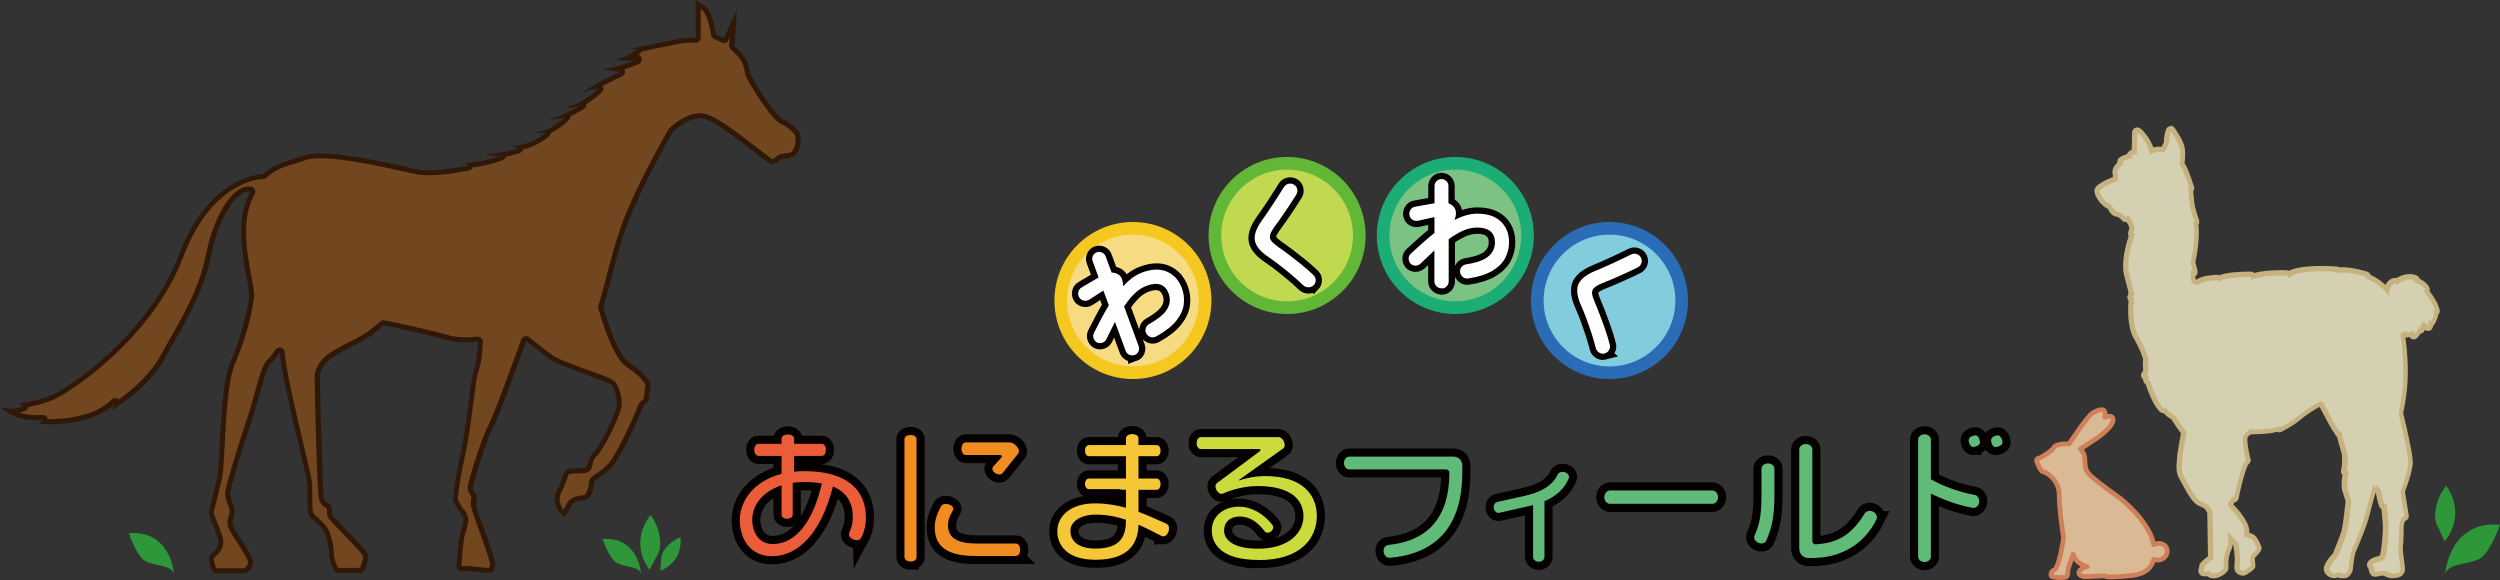 <?xml version="1.0" encoding="UTF-8"?> <svg xmlns="http://www.w3.org/2000/svg" id="_レイヤー_2" data-name="レイヤー 2" viewBox="0 0 395.48 91.75"><rect x="0" y="0" width="395.48" height="91.75" fill="#333333" stroke="none"/><defs><style> .cls-1 { fill: #f5c636; } .cls-2 { fill: #1bad75; } .cls-3 { fill: #f18d20; } .cls-4 { fill: #eb5c39; } .cls-5 { fill: #63b737; } .cls-6 { stroke-miterlimit: 10; stroke-width: 2.57px; } .cls-6, .cls-7, .cls-8 { fill: none; } .cls-6, .cls-8 { stroke: #040000; } .cls-9 { fill: #82cddd; } .cls-10 { fill: #c1d851; } .cls-11 { fill: #fff; } .cls-12 { fill: #724720; } .cls-13 { fill: #f5c820; } .cls-14 { fill: #2f1808; } .cls-7 { stroke: #cf8059; stroke-linecap: round; stroke-linejoin: round; stroke-width: .75px; } .cls-15 { fill: #d6d0b2; } .cls-16 { fill: #60ba78; } .cls-17 { fill: #2d9739; } .cls-18 { fill: #f7db83; } .cls-19 { fill: #cadb3b; } .cls-20 { fill: #d9ba95; } .cls-21 { fill: #c5b27f; } .cls-22 { fill: #7bc283; } .cls-8 { stroke-width: 1.98px; } .cls-23 { fill: #2a6db6; } </style></defs><g id="_レイヤー_1-2" data-name="レイヤー 1"><g><path class="cls-18" d="M179.22,58.96c-6.3,0-11.42-5.12-11.42-11.42s5.12-11.42,11.42-11.42,11.42,5.12,11.42,11.42-5.12,11.42-11.42,11.42"></path><path class="cls-13" d="M179.22,37.12c5.74,0,10.42,4.67,10.42,10.42s-4.67,10.42-10.42,10.42-10.42-4.67-10.42-10.42,4.67-10.42,10.42-10.42M179.22,35.12c-6.86,0-12.42,5.56-12.42,12.42s5.56,12.42,12.42,12.42,12.42-5.56,12.42-12.42-5.56-12.42-12.42-12.42"></path><path class="cls-9" d="M254.61,58.96c-6.3,0-11.42-5.12-11.42-11.42s5.12-11.42,11.42-11.42,11.42,5.12,11.42,11.42-5.12,11.42-11.42,11.42"></path><path class="cls-23" d="M254.61,37.12c5.74,0,10.42,4.67,10.42,10.42s-4.67,10.42-10.42,10.42-10.42-4.67-10.42-10.42,4.67-10.42,10.42-10.42M254.61,35.12c-6.86,0-12.42,5.56-12.42,12.42s5.56,12.42,12.42,12.42,12.42-5.56,12.42-12.42-5.56-12.42-12.42-12.42"></path><path class="cls-10" d="M203.61,48.67c-6.3,0-11.42-5.12-11.42-11.42s5.12-11.42,11.42-11.42,11.42,5.12,11.42,11.42-5.12,11.42-11.42,11.42"></path><path class="cls-5" d="M203.61,26.83c5.74,0,10.42,4.67,10.42,10.42s-4.67,10.42-10.42,10.42-10.42-4.67-10.42-10.42,4.67-10.42,10.42-10.42M203.61,24.83c-6.86,0-12.42,5.56-12.42,12.42s5.56,12.42,12.42,12.42,12.42-5.56,12.42-12.42-5.56-12.42-12.42-12.42"></path><path class="cls-22" d="M230.22,48.67c-6.3,0-11.42-5.12-11.42-11.42s5.12-11.42,11.42-11.42,11.42,5.12,11.42,11.42-5.12,11.42-11.42,11.42"></path><path class="cls-2" d="M230.22,26.83c5.74,0,10.42,4.67,10.42,10.42s-4.67,10.42-10.42,10.42-10.42-4.67-10.42-10.42,4.67-10.42,10.42-10.42M230.22,24.83c-6.86,0-12.42,5.56-12.42,12.42s5.56,12.42,12.42,12.42,12.42-5.56,12.42-12.42-5.56-12.42-12.42-12.42"></path><path class="cls-8" d="M179.48,56.15c-.28.1-.56.09-.84-.03-.27-.13-.46-.33-.57-.62l-1.69-4.58c-.22.43-.44.88-.67,1.33-.23.46-.45.92-.67,1.38-.14.28-.35.47-.64.58-.29.11-.57.1-.85-.03-.27-.14-.45-.36-.56-.66-.1-.3-.08-.58.06-.85.36-.73.74-1.46,1.13-2.2.39-.74.8-1.46,1.23-2.16l-.86-2.34c-.19.11-.43.26-.72.45-.29.19-.58.38-.86.56-.28.18-.5.33-.67.43-.26.16-.55.22-.85.15-.31-.06-.54-.23-.71-.49-.17-.27-.22-.57-.16-.87.06-.31.22-.54.49-.7.08-.06.24-.15.48-.29.23-.13.49-.29.78-.46.29-.17.56-.34.83-.49.27-.15.48-.28.63-.37l-.94-2.56c-.1-.28-.09-.56.03-.84.13-.28.33-.47.62-.57.28-.11.56-.09.84.03.27.13.46.33.57.62l.94,2.55c.4-.01.78.1,1.14.35.24.17.41.41.51.72.11.31.16.67.17,1.09.46-.5.94-.94,1.45-1.32.51-.38,1.03-.66,1.58-.86,1.52-.56,2.82-.6,3.92-.12,1.1.48,1.88,1.36,2.36,2.65.3.82.39,1.66.28,2.54-.11.88-.52,1.74-1.21,2.6-.69.86-1.74,1.68-3.15,2.45-.28.16-.57.19-.86.11-.29-.09-.52-.27-.69-.54-.16-.28-.19-.57-.1-.86.09-.3.27-.52.54-.67,1.48-.83,2.44-1.64,2.88-2.42.44-.79.5-1.59.2-2.42-.26-.7-.68-1.16-1.26-1.38-.58-.22-1.31-.17-2.18.15-.72.27-1.38.68-1.96,1.26-.58.57-1.13,1.25-1.65,2.03l2.31,6.28c.1.28.09.56-.03.84-.13.28-.33.47-.62.57Z"></path><path class="cls-11" d="M179.48,56.15c-.28.1-.56.09-.84-.03-.27-.13-.46-.33-.57-.62l-1.69-4.58c-.22.43-.44.88-.67,1.33-.23.46-.45.92-.67,1.38-.14.28-.35.47-.64.58-.29.11-.57.1-.85-.03-.27-.14-.45-.36-.56-.66-.1-.3-.08-.58.06-.85.36-.73.74-1.46,1.13-2.2.39-.74.8-1.46,1.23-2.16l-.86-2.34c-.19.11-.43.26-.72.45-.29.19-.58.38-.86.56-.28.18-.5.33-.67.43-.26.16-.55.22-.85.15-.31-.06-.54-.23-.71-.49-.17-.27-.22-.57-.16-.87.06-.31.22-.54.49-.7.08-.06.24-.15.48-.29.23-.13.49-.29.78-.46.29-.17.56-.34.83-.49.27-.15.48-.28.63-.37l-.94-2.56c-.1-.28-.09-.56.03-.84.13-.28.33-.47.62-.57.28-.11.56-.09.84.03.27.13.46.33.57.62l.94,2.55c.4-.01.78.1,1.14.35.24.17.41.41.51.72.11.31.16.67.17,1.09.46-.5.94-.94,1.45-1.32.51-.38,1.03-.66,1.58-.86,1.52-.56,2.82-.6,3.92-.12,1.1.48,1.88,1.36,2.36,2.65.3.82.39,1.66.28,2.54-.11.88-.52,1.74-1.21,2.6-.69.86-1.74,1.68-3.15,2.45-.28.16-.57.19-.86.11-.29-.09-.52-.27-.69-.54-.16-.28-.19-.57-.1-.86.09-.3.27-.52.54-.67,1.48-.83,2.44-1.64,2.88-2.42.44-.79.5-1.59.2-2.42-.26-.7-.68-1.16-1.26-1.38-.58-.22-1.31-.17-2.18.15-.72.27-1.38.68-1.96,1.26-.58.57-1.13,1.25-1.65,2.03l2.31,6.28c.1.28.09.56-.03.84-.13.28-.33.47-.62.57"></path><path class="cls-8" d="M207.81,45.11c-.21.22-.48.34-.8.34-.32,0-.59-.09-.81-.29-.54-.52-1.14-1.06-1.79-1.61-.66-.55-1.3-1.08-1.94-1.57-.64-.5-1.21-.91-1.71-1.25-.87-.57-1.49-1.15-1.87-1.73-.37-.58-.49-1.21-.36-1.89.14-.68.52-1.45,1.14-2.32.21-.29.47-.64.76-1.08.29-.43.6-.89.93-1.38.33-.49.64-.98.94-1.46.3-.48.58-.92.82-1.3.17-.26.41-.43.72-.5.32-.07.6-.02.87.15.26.15.43.39.5.7.07.31.02.6-.15.87-.34.56-.72,1.15-1.14,1.78-.42.63-.83,1.23-1.23,1.81-.4.57-.75,1.06-1.04,1.45-.39.54-.64.99-.73,1.33-.09.35-.03.66.19.94s.58.6,1.11.98c.51.35,1.09.77,1.75,1.27.66.5,1.32,1.02,2,1.57.67.55,1.27,1.08,1.8,1.59.23.2.35.46.36.79,0,.33-.1.6-.31.82Z"></path><path class="cls-11" d="M207.81,45.11c-.21.22-.48.34-.8.34-.32,0-.59-.09-.81-.29-.54-.52-1.14-1.06-1.79-1.61-.66-.55-1.3-1.08-1.94-1.57-.64-.5-1.21-.91-1.71-1.25-.87-.57-1.49-1.15-1.87-1.73-.37-.58-.49-1.21-.36-1.89.14-.68.52-1.45,1.14-2.32.21-.29.47-.64.76-1.08.29-.43.6-.89.93-1.38.33-.49.64-.98.94-1.46.3-.48.58-.92.82-1.3.17-.26.41-.43.72-.5.32-.07.6-.02.87.15.26.15.43.39.5.7.07.31.02.6-.15.87-.34.56-.72,1.15-1.14,1.78-.42.63-.83,1.23-1.23,1.81-.4.57-.75,1.06-1.04,1.45-.39.54-.64.99-.73,1.33-.09.35-.03.66.19.94s.58.6,1.11.98c.51.35,1.09.77,1.75,1.27.66.5,1.32,1.02,2,1.57.67.55,1.27,1.08,1.8,1.59.23.2.35.46.36.79,0,.33-.1.6-.31.82"></path><path class="cls-8" d="M228.01,45.6c-.3,0-.56-.11-.78-.32-.21-.21-.32-.47-.32-.78v-4.88c-.35.33-.71.67-1.09,1.02-.37.35-.74.71-1.1,1.06-.23.21-.49.32-.8.32s-.57-.11-.79-.32c-.2-.23-.3-.5-.29-.81,0-.32.12-.57.35-.77.59-.55,1.2-1.11,1.83-1.67.62-.56,1.26-1.09,1.9-1.6v-2.5c-.21.04-.49.09-.83.17-.34.07-.67.15-1,.23-.33.08-.59.13-.78.17-.3.06-.59.01-.85-.15-.27-.16-.43-.4-.49-.7-.06-.32-.01-.61.15-.87.16-.27.4-.43.7-.49.1-.02.28-.06.55-.1.27-.04.56-.1.89-.16.33-.06.64-.12.95-.17.3-.05.54-.1.72-.13v-2.72c0-.3.11-.56.32-.78.22-.21.47-.32.78-.32s.56.11.78.32c.21.21.32.47.32.78v2.72c.38.13.69.37.95.72.16.24.24.52.24.85,0,.33-.08.69-.22,1.08.61-.32,1.21-.56,1.82-.74.61-.18,1.2-.26,1.78-.26,1.61,0,2.85.41,3.72,1.24.86.83,1.3,1.93,1.3,3.3,0,.87-.21,1.7-.61,2.48-.41.78-1.09,1.46-2.03,2.02-.95.57-2.21.97-3.8,1.21-.32.05-.6-.02-.84-.2-.24-.18-.4-.43-.46-.75-.05-.32.02-.6.21-.84.19-.25.44-.39.74-.44,1.68-.26,2.86-.69,3.54-1.28.68-.59,1.02-1.32,1.02-2.2,0-.74-.23-1.32-.7-1.73-.47-.41-1.17-.61-2.1-.61-.77,0-1.53.17-2.27.5-.74.33-1.49.78-2.25,1.33v6.7c0,.3-.11.56-.32.78-.22.21-.47.32-.78.32Z"></path><path class="cls-11" d="M228.01,45.6c-.3,0-.56-.11-.78-.32-.21-.21-.32-.47-.32-.78v-4.88c-.35.33-.71.67-1.09,1.02-.37.35-.74.71-1.1,1.06-.23.21-.49.32-.8.32s-.57-.11-.79-.32c-.2-.23-.3-.5-.29-.81,0-.32.12-.57.35-.77.59-.55,1.2-1.11,1.83-1.67.62-.56,1.26-1.09,1.9-1.6v-2.5c-.21.04-.49.09-.83.17-.34.07-.67.15-1,.23-.33.08-.59.13-.78.17-.3.06-.59.01-.85-.15-.27-.16-.43-.4-.49-.7-.06-.32-.01-.61.15-.87.16-.27.4-.43.7-.49.1-.02.28-.06.55-.1.27-.04.56-.1.89-.16.33-.06.64-.12.95-.17.3-.05.54-.1.72-.13v-2.72c0-.3.11-.56.32-.78.22-.21.47-.32.78-.32s.56.11.78.32c.21.21.32.47.32.78v2.72c.38.13.69.37.95.72.16.24.24.52.24.85,0,.33-.08.69-.22,1.08.61-.32,1.21-.56,1.82-.74.61-.18,1.2-.26,1.78-.26,1.61,0,2.85.41,3.72,1.24.86.83,1.3,1.93,1.3,3.3,0,.87-.21,1.7-.61,2.48-.41.78-1.09,1.46-2.03,2.02-.95.57-2.21.97-3.8,1.21-.32.05-.6-.02-.84-.2-.24-.18-.4-.43-.46-.75-.05-.32.02-.6.21-.84.19-.25.44-.39.74-.44,1.68-.26,2.86-.69,3.54-1.28.68-.59,1.02-1.32,1.02-2.2,0-.74-.23-1.32-.7-1.73-.47-.41-1.17-.61-2.1-.61-.77,0-1.53.17-2.27.5-.74.33-1.49.78-2.25,1.33v6.7c0,.3-.11.56-.32.78-.22.21-.47.32-.78.32"></path><path class="cls-8" d="M253.85,55.92c-.3.08-.58.03-.86-.13-.27-.17-.45-.39-.53-.68-.18-.73-.41-1.5-.67-2.32-.27-.81-.54-1.6-.82-2.36-.28-.76-.55-1.41-.8-1.97-.44-.95-.66-1.77-.67-2.46-.01-.69.22-1.29.69-1.79.47-.5,1.2-.96,2.19-1.37.33-.13.74-.3,1.21-.51s.98-.44,1.52-.68c.54-.24,1.06-.49,1.57-.74.51-.25.97-.48,1.38-.67.28-.14.57-.15.88-.04.3.11.52.3.66.58.14.27.16.55.05.86-.11.3-.3.52-.58.66-.58.29-1.22.6-1.91.91-.69.31-1.36.61-2,.89-.64.28-1.19.5-1.65.68-.62.25-1.06.5-1.32.74-.26.25-.37.54-.34.89.04.35.18.82.43,1.41.24.56.52,1.23.81,2,.3.77.58,1.57.87,2.39.28.82.51,1.59.69,2.3.09.29.05.58-.11.86-.17.28-.4.46-.7.54Z"></path><path class="cls-11" d="M253.85,55.92c-.3.08-.58.03-.86-.13-.27-.17-.45-.39-.53-.68-.18-.73-.41-1.5-.67-2.32-.27-.81-.54-1.6-.82-2.36-.28-.76-.55-1.41-.8-1.97-.44-.95-.66-1.77-.67-2.46-.01-.69.22-1.29.69-1.79.47-.5,1.2-.96,2.19-1.37.33-.13.74-.3,1.21-.51s.98-.44,1.52-.68c.54-.24,1.06-.49,1.57-.74.51-.25.97-.48,1.38-.67.28-.14.57-.15.88-.04.3.11.52.3.66.58.14.27.16.55.05.86-.11.3-.3.52-.58.66-.58.29-1.22.6-1.91.91-.69.31-1.36.61-2,.89-.64.28-1.19.5-1.65.68-.62.25-1.06.5-1.32.74-.26.25-.37.54-.34.89.04.35.18.82.43,1.41.24.56.52,1.23.81,2,.3.77.58,1.57.87,2.39.28.82.51,1.59.69,2.3.09.29.05.58-.11.86-.17.28-.4.46-.7.54"></path><path class="cls-6" d="M136.19,85.12c-.11.22-.34.34-.61.34-.56,0-1.28-.38-1.28-.94,0-.09.02-.2.07-.31.31-.67.54-1.42.54-2.32,0-2.34-.92-4.02-3.15-4.92-1.89,7.42-5.53,11.02-9.65,11.02-3.6,0-5.08-2.99-5.08-5.67,0-3.22,2.36-6.27,6.61-7.37v-2.83h-3.64c-.38,0-.68-.38-.68-.97s.29-.94.68-.94h3.64v-.81c0-.38.38-.67.99-.67s.99.29.99.67v.81h4.38c.38,0,.65.38.65.94s-.27.97-.65.97h-4.38v2.5c.52-.07,1.06-.09,1.62-.09,6.81,0,9.74,3.01,9.74,7.37,0,1.21-.29,2.32-.79,3.24ZM127.13,76.26c-.61,0-1.19.05-1.73.11v5.06c0,.36-.34.63-.88.63s-.88-.27-.88-.63v-4.65c-2.95.94-4.65,3.08-4.65,5.48,0,1.62.85,3.8,3.26,3.8,3.64,0,6.36-3.53,7.76-9.58-.85-.16-1.8-.23-2.88-.23Z"></path><path class="cls-4" d="M136.19,85.12c-.11.22-.34.34-.61.34-.56,0-1.28-.38-1.28-.94,0-.09.02-.2.07-.31.31-.67.54-1.42.54-2.32,0-2.34-.92-4.02-3.15-4.92-1.89,7.42-5.53,11.02-9.65,11.02-3.6,0-5.08-2.99-5.08-5.67,0-3.22,2.36-6.27,6.61-7.37v-2.83h-3.64c-.38,0-.68-.38-.68-.97s.29-.94.68-.94h3.64v-.81c0-.38.38-.67.99-.67s.99.29.99.67v.81h4.38c.38,0,.65.38.65.94s-.27.97-.65.97h-4.38v2.5c.52-.07,1.06-.09,1.62-.09,6.81,0,9.74,3.01,9.74,7.37,0,1.21-.29,2.32-.79,3.24M127.13,76.26c-.61,0-1.19.05-1.73.11v5.06c0,.36-.34.63-.88.63s-.88-.27-.88-.63v-4.65c-2.95.94-4.65,3.08-4.65,5.48,0,1.62.85,3.8,3.26,3.8,3.64,0,6.36-3.53,7.76-9.58-.85-.16-1.8-.23-2.88-.23"></path><path class="cls-6" d="M144.05,88.83c-.61,0-.97-.34-.97-.72v-18.64c0-.36.36-.65.97-.65s.94.29.94.65v18.68c0,.38-.36.67-.94.67ZM160.69,87.95h-6.5c-5.15,0-6.32-2.16-6.32-4.54,0-1.24.45-2.29.99-3.31.13-.25.38-.38.76-.38.56,0,1.19.34,1.19.76,0,.36-.85,1.26-.85,2.58,0,1.98,1.37,2.92,4.56,2.92h6.16c.4,0,.7.38.7.99s-.29.97-.7.97ZM161.07,71.74l-2.47,3.1c-.13.16-.32.22-.49.22-.52,0-1.12-.45-1.12-.9,0-.11.04-.23.11-.34l1.26-1.39c.09-.09.13-.18.13-.25,0-.11-.13-.2-.34-.2h-5.35c-.38,0-.7-.38-.7-.99s.31-1.01.7-1.01h6.86c.83,0,1.53.92,1.53,1.37,0,.16-.02.27-.11.38Z"></path><path class="cls-3" d="M144.05,88.83c-.61,0-.97-.34-.97-.72v-18.64c0-.36.36-.65.97-.65s.94.29.94.65v18.68c0,.38-.36.67-.94.67M160.69,87.95h-6.5c-5.15,0-6.32-2.16-6.32-4.54,0-1.24.45-2.29.99-3.31.13-.25.38-.38.76-.38.56,0,1.19.34,1.19.76,0,.36-.85,1.26-.85,2.58,0,1.98,1.37,2.92,4.56,2.92h6.16c.4,0,.7.38.7.99s-.29.97-.7.97M161.07,71.74l-2.47,3.1c-.13.16-.32.22-.49.22-.52,0-1.12-.45-1.12-.9,0-.11.04-.23.11-.34l1.26-1.39c.09-.09.13-.18.13-.25,0-.11-.13-.2-.34-.2h-5.35c-.38,0-.7-.38-.7-.99s.31-1.01.7-1.01h6.86c.83,0,1.53.92,1.53,1.37,0,.16-.02.27-.11.38"></path><path class="cls-6" d="M184.01,84.85c-.09,0-.18-.02-.27-.07-1.26-.65-2.45-1.26-3.64-1.78-.05,2.86-1.48,5.55-6.79,5.55-4.45,0-6.05-2.23-6.05-4.54s2.02-4.38,5.96-4.38c1.75,0,3.37.27,4.9.7v-2.86h-.65l-.43-.09h-4.79c-.34,0-.61-.34-.61-.83s.27-.85.61-.85h5.87v-3.53h-5.85c-.36,0-.63-.34-.63-.88s.27-.88.63-.88h5.85v-1.04c0-.4.38-.7.99-.7s.99.29.99.7v1.04h2.86c.36,0,.63.34.63.88s-.27.88-.63.88h-2.86v3.53h2.86c.36,0,.63.36.63.9s-.27.88-.63.88h-2.86v3.49c1.53.56,2.97,1.24,4.43,1.89.27.11.4.38.4.74,0,.65-.45,1.26-.92,1.26ZM178.12,82.22c-1.53-.52-3.1-.81-4.79-.81-2.43,0-4,1.12-4,2.56s1.01,2.81,3.98,2.81c4.05,0,4.81-2.05,4.81-4.5v-.07Z"></path><path class="cls-1" d="M184.01,84.85c-.09,0-.18-.02-.27-.07-1.26-.65-2.45-1.26-3.64-1.78-.05,2.86-1.48,5.55-6.79,5.55-4.45,0-6.05-2.23-6.05-4.54s2.02-4.38,5.96-4.38c1.75,0,3.37.27,4.9.7v-2.86h-.65l-.43-.09h-4.79c-.34,0-.61-.34-.61-.83s.27-.85.61-.85h5.87v-3.53h-5.85c-.36,0-.63-.34-.63-.88s.27-.88.63-.88h5.85v-1.04c0-.4.38-.7.99-.7s.99.29.99.7v1.04h2.86c.36,0,.63.34.63.88s-.27.88-.63.88h-2.86v3.53h2.86c.36,0,.63.36.63.9s-.27.88-.63.88h-2.86v3.49c1.53.56,2.97,1.24,4.43,1.89.27.11.4.38.4.74,0,.65-.45,1.26-.92,1.26M178.12,82.22c-1.53-.52-3.1-.81-4.79-.81-2.43,0-4,1.12-4,2.56s1.01,2.81,3.98,2.81c4.05,0,4.81-2.05,4.81-4.5v-.07Z"></path><path class="cls-6" d="M199.1,88.58c-5.89,0-7.4-2.52-7.4-4.68s1.73-3.75,4.34-3.75c1.78,0,3.87,1.03,5.31,2.99.05.07.07.16.07.25,0,.38-.38.88-.88.88-.18,0-.34-.05-.43-.16-1.3-1.75-2.61-2.4-4-2.4-1.55,0-2.47.9-2.47,2.23s1.28,2.86,5.37,2.86c5.12,0,7.19-2.74,7.19-5.1,0-2.65-2.02-4.81-7.24-4.81-2.38,0-4.43.72-5.51,1.19-.07.04-.14.04-.23.04-.45,0-.94-.63-.94-1.17,0-.2.07-.4.25-.54l6.7-4.99c.14-.09.18-.18.18-.22,0-.09-.09-.16-.29-.16h-9.15c-.38,0-.67-.38-.67-.95s.29-.94.67-.94h12.27c.68,0,.99.88.99,1.26,0,.2-.09.43-.25.54l-6.99,4.97v.09c1.04-.34,2.41-.7,4.16-.7,5.73,0,8.16,2.81,8.16,6.34,0,3.26-2.27,6.95-9.22,6.95Z"></path><path class="cls-19" d="M199.1,88.58c-5.89,0-7.4-2.52-7.4-4.68s1.73-3.75,4.34-3.75c1.78,0,3.87,1.03,5.31,2.99.05.07.07.16.07.25,0,.38-.38.88-.88.88-.18,0-.34-.05-.43-.16-1.3-1.75-2.61-2.4-4-2.4-1.55,0-2.47.9-2.47,2.23s1.28,2.86,5.37,2.86c5.12,0,7.19-2.74,7.19-5.1,0-2.65-2.02-4.81-7.24-4.81-2.38,0-4.43.72-5.51,1.19-.07.04-.14.04-.23.04-.45,0-.94-.63-.94-1.17,0-.2.07-.4.25-.54l6.7-4.99c.14-.09.18-.18.18-.22,0-.09-.09-.16-.29-.16h-9.15c-.38,0-.67-.38-.67-.95s.29-.94.67-.94h12.27c.68,0,.99.88.99,1.26,0,.2-.09.43-.25.54l-6.99,4.97v.09c1.04-.34,2.41-.7,4.16-.7,5.73,0,8.16,2.81,8.16,6.34,0,3.26-2.27,6.95-9.22,6.95"></path><path class="cls-6" d="M219.88,88.24h-.07c-.56,0-.94-.47-.94-1.15,0-.49.36-.83.72-.88,6.45-.65,9.67-4.5,9.69-11.42,0-.29-.22-.54-.54-.54h-15.31c-.4,0-.83-.4-.83-1.01s.43-1.01.83-1.01h16.46c.81,0,1.44.56,1.44,1.46v.99c0,8.09-3.66,12.86-11.44,13.56Z"></path><path class="cls-16" d="M219.88,88.24h-.07c-.56,0-.94-.47-.94-1.15,0-.49.36-.83.72-.88,6.45-.65,9.67-4.5,9.69-11.42,0-.29-.22-.54-.54-.54h-15.31c-.4,0-.83-.4-.83-1.01s.43-1.01.83-1.01h16.46c.81,0,1.44.56,1.44,1.46v.99c0,8.09-3.66,12.86-11.44,13.56"></path><path class="cls-6" d="M248.14,75.74c-.74,1.69-2.05,2.79-3.82,3.55v8.84c0,.34-.36.74-.9.74s-.9-.4-.9-.74v-8.23c-.36.11-.74.18-1.15.27l-4.18.95s-.09.02-.13.02c-.36,0-.77-.34-.77-.92,0-.54.34-.76.61-.83l4.07-.9c2.79-.61,4.56-1.6,5.44-3.42.11-.22.32-.43.79-.43.52,0,1.01.38,1.01.83,0,.09-.02.18-.07.27Z"></path><path class="cls-16" d="M248.14,75.74c-.74,1.69-2.05,2.79-3.82,3.55v8.84c0,.34-.36.74-.9.74s-.9-.4-.9-.74v-8.23c-.36.11-.74.18-1.15.27l-4.18.95s-.09.02-.13.02c-.36,0-.77-.34-.77-.92,0-.54.34-.76.61-.83l4.07-.9c2.79-.61,4.56-1.6,5.44-3.42.11-.22.32-.43.79-.43.52,0,1.01.38,1.01.83,0,.09-.02.18-.07.27"></path><path class="cls-6" d="M270.9,79.7h-16.23c-.43,0-.88-.43-.88-1.03,0-.65.45-1.08.88-1.08h16.23c.43,0,.88.43.88,1.08,0,.61-.45,1.03-.88,1.03Z"></path><path class="cls-16" d="M270.9,79.7h-16.23c-.43,0-.88-.43-.88-1.03,0-.65.45-1.08.88-1.08h16.23c.43,0,.88.43.88,1.08,0,.61-.45,1.03-.88,1.03"></path><path class="cls-6" d="M279.41,85.52c-.11.27-.4.45-.74.45-.52,0-1.17-.36-1.17-.99,0-.09.02-.22.07-.32.88-1.84,1.08-3.71,1.08-6.29v-4.23c0-.4.4-.83,1.04-.83s1.01.43,1.01.83v4.18c0,3.26-.38,5.13-1.28,7.19ZM296.86,82.13c-1.93,3.98-5.69,6.14-10.18,6.14h-.52c-1.01,0-1.53-.65-1.53-1.6v-15.6c0-.4.4-.83,1.03-.83s1.04.43,1.04.83v14.5c0,.32.22.54.49.54h.04c3.76-.22,5.8-1.75,7.71-4.83.16-.27.45-.47.85-.47.52,0,1.12.45,1.12,1.01,0,.11-.02.22-.07.31Z"></path><path class="cls-16" d="M279.41,85.52c-.11.27-.4.45-.74.45-.52,0-1.17-.36-1.17-.99,0-.09.02-.22.07-.32.88-1.84,1.08-3.71,1.08-6.29v-4.23c0-.4.4-.83,1.04-.83s1.01.43,1.01.83v4.18c0,3.26-.38,5.13-1.28,7.19M296.86,82.13c-1.93,3.98-5.69,6.14-10.18,6.14h-.52c-1.01,0-1.53-.65-1.53-1.6v-15.6c0-.4.4-.83,1.03-.83s1.04.43,1.04.83v14.5c0,.32.22.54.49.54h.04c3.76-.22,5.8-1.75,7.71-4.83.16-.27.45-.47.85-.47.52,0,1.12.45,1.12,1.01,0,.11-.02.22-.07.31"></path><path class="cls-6" d="M312.19,80.35h-.09c-2.52-.47-4.81-1.35-6.65-2.27v10c0,.4-.4.83-1.01.83s-1.01-.43-1.01-.83v-18.55c0-.4.4-.83,1.01-.83s1.01.43,1.01.83v6.3c1.84,1.01,4.32,2,6.97,2.47.29.04.68.45.68.99,0,.68-.52,1.06-.9,1.06ZM312.14,70.71c-.47,0-.72-.72-.72-1.08,0-.45.61-.76,1.1-.76s.7.81.7,1.12c0,.45-.72.72-1.08.72ZM315.69,70.73c-.5,0-.72-.74-.72-1.1,0-.45.61-.76,1.08-.76s.74.81.74,1.12c0,.45-.76.74-1.1.74Z"></path><path class="cls-16" d="M312.19,80.35h-.09c-2.52-.47-4.81-1.35-6.65-2.27v10c0,.4-.4.83-1.01.83s-1.01-.43-1.01-.83v-18.55c0-.4.4-.83,1.01-.83s1.01.43,1.01.83v6.3c1.84,1.01,4.32,2,6.97,2.47.29.04.68.45.68.99,0,.68-.52,1.06-.9,1.06M312.14,70.71c-.47,0-.72-.72-.72-1.08,0-.45.61-.76,1.1-.76s.7.81.7,1.12c0,.45-.72.72-1.08.72M315.69,70.73c-.5,0-.72-.74-.72-1.1,0-.45.61-.76,1.08-.76s.74.81.74,1.12c0,.45-.76.74-1.1.74"></path><path class="cls-20" d="M342.81,86.86c-.21-.69-1-1.06-1.77-.83-.12.04-.23.09-.33.15-.11-.53-.26-1-.4-1.35-1.05-2.59-3.83-5.26-5.6-6.5-1.77-1.24-3.76-2.77-4.27-3.38-.5-.6-.6-.97-.64-2.32-.02-.76-.38-1.29-.7-1.61.75-.48,1.97-1.26,2.42-1.58.67-.47,2.96-2.07,2.74-3.24-.07-.38-.62-.45-1.3-.2.14-.48.02-.91-.12-1.06-.2-.2-.74-.21-1.74.35-.74.42-2.78,3.42-3.78,4.94-.79-.1-2.23.12-2.4.53-.23.54-2.11,1.67-2.27,1.67s-.54.17-.47.47c.07.3.6,1.71,1.07,1.74.47.03,2.53,1.34,2.5,3.61-.03,2.27.69,6.85.69,6.85,0,0-.68,4.71-1.45,5.05-.25.11-.4.24-.47.37-.02.04.08.07.07.11,0,.03-.13.07-.14.11-.01.2,0,.25.08.39.17.27,1.96.29,2.29.15.33-.13.3-.82.3-1.02s.84-2.6.84-2.6c.43,1.77,2.59,2,2.22,2-.3,0-.47-.05-.84.25-.04.04.04.09,0,.14-.04.04-.22.06-.27.11-.57.57.07,1.06.84,1.06s3.02-.15,3.02-.15c0,0-.18.46,4.37-.04,2.2-.24,3.11-1.33,3.41-2.57.32.15.7.18,1.08.07.76-.23,1.21-.98,1-1.67"></path><path class="cls-7" d="M342.81,86.86c-.21-.69-1-1.06-1.77-.83-.12.04-.23.09-.33.15-.11-.53-.26-1-.4-1.35-1.05-2.59-3.83-5.26-5.6-6.5-1.77-1.24-3.76-2.77-4.27-3.38-.5-.6-.6-.97-.64-2.32-.02-.76-.38-1.29-.7-1.61.75-.48,1.97-1.26,2.42-1.58.67-.47,2.96-2.07,2.74-3.24-.07-.38-.62-.45-1.3-.2.14-.48.02-.91-.12-1.06-.2-.2-.74-.21-1.74.35-.74.42-2.78,3.42-3.78,4.94-.79-.1-2.23.12-2.4.53-.23.54-2.11,1.67-2.27,1.67s-.54.17-.47.47c.07.3.6,1.71,1.07,1.74.47.03,2.53,1.34,2.5,3.61-.03,2.27.69,6.85.69,6.85,0,0-.68,4.71-1.45,5.05-.25.11-.4.24-.47.37-.02.04.08.07.07.11,0,.03-.13.07-.14.11-.01.2,0,.25.08.39.17.27,1.96.29,2.29.15.33-.13.3-.82.3-1.02s.84-2.6.84-2.6c.43,1.77,2.59,2,2.22,2-.3,0-.47-.05-.84.25-.04.04.04.09,0,.14-.04.04-.22.06-.27.11-.57.57.07,1.06.84,1.06s3.02-.15,3.02-.15c0,0-.18.46,4.37-.04,2.2-.24,3.11-1.33,3.41-2.57.32.15.7.18,1.08.07.76-.23,1.21-.98,1-1.67Z"></path><path class="cls-17" d="M386.81,90.7s.64-8.38,8.66-7.69c0,0-1.45,4.23-3.06,5.28-1.61,1.05-4.88.68-5.6,2.42"></path><path class="cls-17" d="M386.71,85.64s3.63-3.83.28-8.78c0,0-1.25,1.33-1.65,3.46-.4,2.14.24,2.82.48,3.38.24.56.89,1.93.89,1.93"></path><path class="cls-17" d="M27.52,90.7s-.53-6.91-7.15-6.35c0,0,1.2,3.49,2.53,4.35,1.33.87,4.02.57,4.62,1.99"></path><path class="cls-17" d="M101.42,90.7s-.45-5.9-6.1-5.42c0,0,1.02,2.98,2.16,3.72,1.13.74,3.43.48,3.94,1.7"></path><path class="cls-17" d="M102.76,90.15s-3.4-3.96.14-8.69c0,0,1.17,1.37,1.46,3.5.3,2.13-.37,2.78-.64,3.32-.27.54-.97,1.87-.97,1.87"></path><path class="cls-17" d="M104.45,90.28s3.55-1.1,3.2-5.29c0,0-1.23.39-2.21,1.56-.98,1.17-.82,1.81-.87,2.24-.05.43-.12,1.49-.12,1.49"></path><path class="cls-12" d="M34.16,90.3c-.07,0-.15-.08-.2-.14-.4-.51-.54-1.8-.48-2.05.03-.05.2-.2.32-.31.48-.43,1.2-1.07,1.13-2.15-.04-.67-.4-1.55-.79-2.49-.36-.87-.8-1.96-.69-2.33.28-.93.76-2.91,1.3-5.29.19-.84.28-2.7.4-5.05.22-4.39.52-10.4,1.66-13.07,1.51-3.51,2.61-7.4,3.03-10.66.01-.09,0-.18-.05-.26-.02-.62-.19-1.55-.4-2.7-.63-3.42-1.6-8.59.15-12.44.14-.31.28-.59.42-.86.07-.12.06-.27,0-.39s-.2-.19-.34-.2h-.36c-2.32,0-5.12,4.68-6.26,10.45-1,5.06-3.3,9.12-5.73,13.42-.48.85-.97,1.71-1.44,2.57-1.97,3.59-5.34,6.19-7.16,7.41,0-.11-.06-.23-.15-.3-.07-.06-.16-.08-.25-.08-.1,0-.21.04-.28.12-2.8,2.79-7.56,3.21-10.15,3.21-.26,0-.5,0-.71-.01.09-.12.11-.27.04-.41-.07-.14-.21-.23-.36-.23-.01,0-.02,0-.03,0-.32.02-.62.04-.91.04-1.97,0-3.37-.53-4.27-1.05.03,0,.06,0,.09,0,1.16,0,2.12-.36,2.16-.38.14-.05.24-.18.25-.33.01-.1-.01-.19-.06-.27.88-.13,2.24-.41,3.87-1.01,2.89-1.07,15.93-9.78,20.78-22.63,4.64-12.28,12.89-12.5,12.97-12.5.1,0,.2-.04.27-.11,1.43-1.35,3.02-1.83,4.71-2.33.55-.16,1.1-.33,1.66-.53.56-.2,1.37-.3,2.42-.3,3.77,0,9.66,1.3,13.56,2.17l1.51.33c.57.12,1.27.19,2.09.19,1.67,0,3.85-.26,6.31-.75.16-.03.28-.15.31-.31.01-.06.01-.11,0-.17,2.54-.2,4.79-1.09,4.9-1.13.19-.07.29-.28.24-.47,0-.01,0-.02,0-.03,1.4-.26,2.43-.61,2.5-.64.16-.05.27-.21.27-.38,0-.05,0-.09-.03-.14,2.66-.5,4.23-2.04,4.3-2.12.11-.11.14-.26.1-.4,1.65-.73,2.88-1.98,2.95-2.06.13-.14.15-.35.04-.51,1.27-.62,2.35-1.33,2.43-1.38.18-.12.23-.35.13-.54,0,0,0-.01-.01-.02,1.43-.84,2.57-1.91,2.65-1.98.12-.11.16-.29.09-.45-.06-.15-.21-.24-.37-.24,0,0-.16.01-.23.02,1.89-1.05,3.8-1.9,3.82-1.92.16-.07.26-.25.23-.43-.03-.18-.17-.32-.35-.33-.2-.02-.39-.05-.57-.07,1.66-.43,3.24-1.07,3.34-1.11.2-.08.29-.3.23-.5-.06-.17-.21-.27-.38-.27-.03,0-.07,0-.1.01-.33.09-.79.14-1.34.14h-.05c.87-.43,1.62-.93,1.76-1.03.11-.07.17-.2.18-.32.9-.17,2.07-.42,3.28-.67,1.04-.22,2.07-.43,2.89-.59.7-.14,1.32-.21,1.83-.21.3,0,.56.02.77.07.03,0,.06,0,.09,0,.09,0,.18-.03.25-.09.1-.08.15-.19.15-.31V.74l.86.56c.61.4,1.19,1.94,1.59,4.25.03.15.13.27.27.31.38.12.76.29,1.14.52.06.04.13.05.2.05.04,0,.08,0,.12-.02.11-.03.2-.11.24-.21l1.16-2.56c-.08,1.23-.18,2.7-.31,3.53-.02.13.03.27.13.36.85.76,1.45,1.48,1.64,1.78.41.64.53,1.2.64,1.75.06.29.12.57.21.82.24.67,3.94,6.85,5.45,7.41,1.18.44,2.4,1.81,2.44,2.16,0,.1,0,.25,0,.41.01.54.03,1.27-.46,2.05-.4.63-.94.69-1.52.74-.26.03-.49.05-.72.13-.32.11-.54.3-.73.47-.22.2-.37.32-.66.32-.3-.08-1.64-1.12-2.82-2.04-3.69-2.87-6.88-5.25-8.5-5.25-2.65.12-4.63,2.23-4.71,2.32-.11.17-5.97,10.19-8.07,16.99-.85,2.77-1.45,5.09-1.93,6.94-.41,1.61-.74,2.88-1.09,3.88-.03.08-.03.16,0,.24.99,3.45,2.53,7.81,4.26,8.99,2.01,1.37,2.4,1.91,2.74,2.39.1.13.19.26.31.4.25.3.15.85.04,1.43-.07.35-.13.71-.13,1.06,0,.29-.08.36-.31.54-.26.2-.61.48-.79,1.14-.26.92-3.49,7.91-4.67,9.04-.95.92-1.61,1.35-2.05,1.64-.52.34-.89.59-.89,1.21,0,.71-.32,1.55-.79,2.04-.12.12-.42.16-.74.2-.68.08-1.62.2-2.13,1.29-.32.69-.57,1.02-.72,1.18-.49-.49-1.56-1.82-.74-3.48.44-.89.69-1.58.87-2.08.33-.92.41-1.05.8-1.12.4-.07.82-.07,1.22-.07h.22c.52,0,.94-.01,1.26-.15.4-.18.49-.59.57-.98.1-.45.22-1,.76-1.5,1.2-1.11,3.71-6.5,3.82-7.67.12-1.2-.37-2.77-.9-3.49-.27-.37-1.38-.79-4.22-1.82-2.14-.77-4.57-1.65-5.46-2.24-1.17-.78-2.94-2.21-3.89-2.98-.07-.06-.16-.09-.25-.09-.04,0-.07,0-.11.01-.12.03-.23.13-.27.25-2.68,7.44-4.51,12.2-5.13,13.42-1.29,2.49-3.25,9.06-3.31,9.76-.05.55.24.96.45,1.27.06.09.16.23.17.28,0,.06-.01.12-.04.21-.05.21-.13.5-.09,1.15.02.42.46,1.63,1.22,3.72.71,1.94,1.89,5.2,1.8,5.72-.14.86-.15.86-.73.88h-.01c-.39,0-.96-.07-1.56-.14-.72-.08-1.46-.17-1.96-.17-.18,0-.33.01-.44.04-.03,0-.07.01-.1.01-.17,0-.33-.09-.44-.24-.09-.11-.11-.22-.09-.28.06-.2.09-.62.15-1.41.08-1.13.21-2.83.5-3.73.49-1.53.68-2.14.2-2.98-.11-.2-.28-.42-.46-.66-.43-.56-.96-1.26-.91-1.94.08-1.15.5-4.02,1.07-6.39.55-2.27,1.06-6.2,1.43-9.07l.22-1.7c.24-1.84.25-1.95.71-3.48.34-1.13.44-2.61.51-4.04,0-.12-.04-.23-.13-.31-.07-.07-.17-.11-.27-.11-.02,0-.03,0-.05,0-.65.08-1.29.12-1.89.12-1.05,0-2.03-.13-2.91-.38-3.1-.89-8.02-1.92-9.99-2.31-.03,0-.05,0-.08,0-.1,0-.19.04-.27.1-1.34,1.19-2.52,2.05-3.49,2.55l-1.14.58c-2.93,1.47-5.04,2.53-5.59,4.93.05,5.45.43,18.89.66,19.65.18.61.57.9.85,1.11.19.14.31.23.37.36.09.19.08.35.06.54-.01.23-.03.51.13.83.1.2.53.65,1.84,1.98,1.24,1.27,3.56,3.65,3.71,4.12.14.65-.4,2.27-.74,2.42-.18,0-.56,0-1.02,0-.53,0-2.66-.01-2.66-.01-.37-.07-1.03-2.02-.98-2.67.06-.69-.28-2.55-.85-3.69-.28-.57-.8-1.02-1.3-1.46-.52-.46-1.01-.89-1.11-1.34-.12-.57-.13-1.62-.13-2.64,0-.8,0-1.63-.07-2.25-.04-.42-.42-2.04-1.09-4.87-1.22-5.15-3.06-12.93-3.2-15.57,0-.17-.13-.32-.29-.36-.04-.01-.07-.01-.11-.01-.13,0-.26.06-.33.17-.68,1-1.05,1.39-1.25,1.55-.71.56-1.24,2.39-2.04,5.32-.37,1.34-.75,2.73-1.17,3.94-1.18,3.44-3.28,10.29-3.43,11.5-.08.66.15,1.26.36,1.85.21.55.4,1.08.29,1.58-.09.42-.17.61-.22.75-.12.31-.14.44-.04,1.06.07.45.55,1.2,1.38,2.49.72,1.11,1.93,2.98,1.84,3.46-.19.94-.73,1.27-1.13,1.27h-4.38Z"></path><path class="cls-14" d="M110.86,1.47l.24.16c.38.24.97,1.43,1.41,3.98.05.29.26.54.54.63.35.11.7.27,1.06.48.12.07.26.11.41.11.08,0,.16-.01.24-.04.22-.07.39-.22.49-.43l.24-.53c-.04.49-.09.94-.14,1.28-.04.27.06.54.26.72.82.72,1.4,1.42,1.57,1.7.37.57.47,1.08.58,1.62.06.29.12.58.22.88.25.71,3.99,7.02,5.69,7.65.96.36,2,1.46,2.17,1.84,0,.11,0,.23,0,.37.01.51.03,1.15-.39,1.82-.28.45-.63.5-1.22.56-.27.03-.54.05-.81.15-.4.14-.66.37-.86.54-.18.16-.24.21-.34.22-.4-.21-1.58-1.13-2.63-1.95-3.89-3.02-7-5.33-8.75-5.33h-.09c-2.74.13-4.83,2.36-4.91,2.45-.04.04-.07.09-.1.14-.24.41-5.95,10.16-8.06,17.01-.86,2.78-1.46,5.1-1.94,6.96-.41,1.6-.74,2.86-1.08,3.85-.05.15-.06.32-.01.48,1.46,5.11,2.95,8.21,4.43,9.22,1.95,1.33,2.3,1.82,2.64,2.3.1.14.2.28.32.42.13.16.03.68-.05,1.1-.07.37-.14.75-.14,1.14,0,.06,0,.09,0,.09-.02.03-.1.09-.15.13-.28.22-.71.56-.93,1.34-.25.89-3.46,7.8-4.57,8.86-.92.89-1.57,1.32-1.99,1.6-.55.36-1.07.71-1.07,1.55,0,.62-.28,1.35-.65,1.74-.07.04-.34.07-.52.1-.69.08-1.85.23-2.45,1.52-.15.32-.27.55-.38.71-.43-.56-.92-1.54-.36-2.67.45-.91.7-1.61.89-2.12.3-.83.32-.83.48-.86.37-.06.78-.07,1.16-.07h.1s.1,0,.1,0c.57,0,1.04-.01,1.43-.19.58-.26.71-.84.8-1.26.1-.43.2-.88.65-1.29,1.28-1.18,3.82-6.68,3.95-7.92.14-1.33-.4-2.99-.97-3.77-.34-.45-1.19-.8-4.41-1.96-2.02-.73-4.53-1.63-5.38-2.2-1.15-.78-2.91-2.19-3.86-2.96-.14-.12-.32-.18-.51-.18-.07,0-.14,0-.21.03-.25.07-.45.25-.54.5-2.67,7.42-4.49,12.16-5.11,13.37-1.28,2.47-3.28,9.04-3.35,9.9-.06.7.3,1.22.52,1.53.03.04.06.08.08.12,0,.01,0,.03-.01.05-.07.28-.14.61-.1,1.27.03.46.36,1.41,1.24,3.83.67,1.85,1.79,4.94,1.78,5.52-.05.3-.09.45-.12.53-.05,0-.12.01-.24.02h-.05c-.3,0-.89-.07-1.46-.14-.73-.09-1.48-.17-2.01-.17-.21,0-.38.01-.54.05-.05,0-.1-.05-.13-.09.06-.25.09-.64.15-1.42.08-1.11.21-2.78.49-3.67.48-1.51.72-2.27.16-3.26-.13-.23-.31-.46-.49-.7-.38-.51-.86-1.15-.83-1.67.08-1.14.5-3.98,1.06-6.33.55-2.29,1.07-6.24,1.44-9.11l.1-.72.12-.97c.23-1.81.25-1.92.69-3.42.35-1.18.46-2.68.53-4.14.01-.23-.08-.46-.26-.62-.15-.14-.34-.21-.54-.21-.03,0-.07,0-.1,0-.64.08-1.26.12-1.84.12-1.02,0-1.96-.12-2.79-.36-3.12-.9-8.05-1.92-10.02-2.32-.05-.01-.11-.02-.16-.02-.19,0-.38.07-.53.2-1.32,1.17-2.47,2.01-3.41,2.49-.4.2-.78.39-1.14.58-3.03,1.52-5.21,2.62-5.8,5.2-.01.06-.02.12-.02.19.05,4.41.41,18.75.69,19.67.22.74.69,1.08,1,1.31.1.08.22.16.24.21.04.1.04.16.03.35-.02.25-.04.62.17,1.03.13.25.45.59,1.9,2.08,1.16,1.19,3.3,3.39,3.61,3.96.05.43-.25,1.54-.52,1.9-.21,0-.51,0-.85,0-.53,0-1.14,0-1.67,0-.33,0-.62,0-.85,0-.33-.37-.74-1.81-.72-2.24.06-.73-.27-2.65-.89-3.9-.32-.64-.89-1.14-1.4-1.58-.45-.39-.91-.8-.99-1.12-.12-.52-.12-1.61-.12-2.56,0-.81,0-1.65-.07-2.29-.04-.45-.41-2-1.1-4.93-1.22-5.13-3.05-12.89-3.19-15.5-.02-.34-.25-.64-.58-.73-.07-.02-.14-.03-.21-.03-.26,0-.51.13-.66.35-.68,1.01-1.02,1.35-1.16,1.46-.81.64-1.33,2.43-2.18,5.53-.37,1.33-.75,2.71-1.16,3.91-1.05,3.07-3.29,10.22-3.45,11.58-.09.76.16,1.43.39,2.03.2.52.36.97.28,1.35-.09.39-.15.56-.2.69-.16.4-.17.6-.07,1.27.08.53.55,1.28,1.44,2.65.62.95,1.76,2.72,1.78,3.17-.13.66-.47.95-.74.95h-4.28c-.21-.27-.41-1.22-.39-1.62.05-.05.14-.13.21-.19.5-.45,1.34-1.2,1.26-2.47-.05-.73-.42-1.65-.82-2.62-.27-.66-.72-1.76-.68-2.06.28-.95.76-2.89,1.31-5.32.2-.87.29-2.74.41-5.11.22-4.36.52-10.33,1.63-12.93.89-2.08,2.48-6.25,3.06-10.76.02-.12,0-.26-.05-.38-.03-.65-.2-1.57-.41-2.7-.63-3.37-1.57-8.46.12-12.21.14-.3.27-.58.41-.84.13-.25.12-.54-.02-.78-.14-.24-.4-.39-.68-.39h-.11s-.26,0-.26,0c-2.54,0-5.46,4.73-6.65,10.77-.98,4.99-3.27,9.03-5.69,13.3-.48.85-.97,1.71-1.45,2.58-1.81,3.3-4.83,5.74-6.67,7.03-.01-.01-.03-.03-.05-.04-.15-.11-.32-.17-.49-.17-.21,0-.41.08-.57.23-2.7,2.69-7.34,3.09-9.86,3.09-.08,0-.16,0-.24,0-.01-.06-.03-.12-.06-.19-.13-.29-.42-.47-.73-.47-.02,0-.04,0-.06,0-.3.02-.59.03-.88.03-1.11,0-2.02-.17-2.75-.4.51-.11.85-.24.88-.25.27-.1.47-.35.51-.64.89-.15,2.12-.44,3.55-.97,2.93-1.08,16.11-9.88,21.02-22.86,4.53-11.99,12.27-12.24,12.6-12.24.2,0,.4-.08.55-.22,1.36-1.28,2.91-1.75,4.54-2.24.54-.16,1.11-.33,1.68-.54.52-.18,1.29-.28,2.28-.28,3.72,0,9.59,1.3,13.48,2.16.54.12,1.05.23,1.51.33.6.13,1.33.2,2.17.2,1.69,0,3.9-.26,6.39-.76.27-.05.49-.24.59-.5,2.47-.25,4.59-1.08,4.69-1.13.24-.1.42-.3.48-.54,1.27-.26,2.17-.57,2.24-.59.26-.09.45-.31.52-.57,2.58-.59,4.11-2.08,4.18-2.16.12-.12.2-.27.22-.43,1.6-.77,2.76-1.95,2.83-2.03.15-.16.23-.36.23-.57,1.1-.56,2-1.14,2.18-1.26.24-.16.37-.43.36-.7,1.28-.79,2.27-1.71,2.45-1.88.25-.23.32-.59.19-.9-.02-.04-.03-.07-.06-.11,1.61-.85,3.05-1.5,3.07-1.51.33-.15.52-.5.46-.85-.02-.1-.05-.19-.1-.28,1.22-.38,2.2-.77,2.27-.81.39-.16.59-.6.46-1-.09-.26-.29-.44-.54-.51.13-.09.23-.15.27-.18.12-.08.21-.19.27-.31.79-.16,1.82-.37,3.06-.63,1.03-.22,2.05-.43,2.87-.59.68-.13,1.27-.2,1.76-.2.34,0,.56.03.68.06.06.01.12.02.18.02.18,0,.36-.06.5-.18.19-.15.3-.38.3-.62V1.47ZM101.87,63.05h0,0M33.88,88.2h0,0M110.06,0v6.04c-.19-.04-.47-.08-.86-.08-.46,0-1.09.05-1.91.21-2.47.49-6.83,1.46-7.63,1.5l1.14.15s-2.26,1.52-3.49,1.61c0,0,.98.15,2,.15.51,0,1.03-.04,1.45-.15,0,0-3.57,1.46-5.58,1.46,0,0,1.01.27,2.92.49,0,0-3.68,1.65-5.96,3.21,0,0,1.69-.51,2.54-.55,0,0-3.07,2.89-5.38,2.89-.08,0-.16,0-.24-.01,0,0,.34.12.9.12.52,0,1.22-.11,2.02-.51,0,0-3.34,2.2-5.16,2.28,0,0,.26.04.66.04.52,0,1.27-.07,1.96-.38,0,0-2.34,2.41-4.81,2.45,0,0,.41.15.93.15.26,0,.55-.04.83-.15,0,0-2.07,2.07-5.5,2.16l1.1.38s-2.45.85-4.95.89c0,0,.36.31,1.39.31.23,0,.5-.02.81-.05,0,0-2.88,1.14-5.75,1.14l.6.44c-2.26.45-4.47.75-6.23.75-.76,0-1.44-.05-2-.18-3.73-.81-10.81-2.5-15.15-2.5-1.03,0-1.91.1-2.55.32-2.29.82-4.53,1.09-6.51,2.95h0s-8.54.05-13.34,12.76c-4.81,12.71-17.74,21.36-20.55,22.4-2.81,1.03-4.8,1.1-4.8,1.1l.74.51s-.92.35-2.01.35c-.55,0-1.14-.09-1.68-.35,0,0,1.73,2.2,5.86,2.2.3,0,.61-.01.94-.04l-.59.59s.63.06,1.62.06c2.55,0,7.5-.41,10.43-3.33l-.67,1.12s5.69-3.1,8.57-8.35c2.88-5.25,6.01-9.98,7.22-16.11,1.21-6.13,4.02-10.13,5.86-10.13.13,0,.24,0,.36,0-.15.28-.29.57-.43.88-2.44,5.4.26,13.27.22,15.45,0,0,.02.02.05.07-.47,3.63-1.68,7.48-3,10.55-1.78,4.14-1.55,15.81-2.08,18.18-.53,2.37-1.02,4.34-1.29,5.27-.28.93,1.38,3.64,1.46,4.96.08,1.32-1.32,1.89-1.44,2.34-.11.45.17,2.69,1.06,2.69h4.38c.62,0,1.3-.49,1.52-1.59.23-1.1-3.07-5.16-3.22-6.1-.14-.94,0-.49.26-1.66.26-1.17-.79-2.27-.65-3.46.14-1.18,2.23-7.98,3.41-11.42,1.18-3.44,2.09-8.29,3.08-9.07.36-.29.85-.93,1.33-1.64.21,3.98,4.17,19.19,4.3,20.46.14,1.38-.03,3.86.21,4.94.24,1.07,1.9,1.8,2.45,2.89.55,1.09.86,2.87.81,3.48-.05.61.59,3.1,1.38,3.1.53,0,1.73.02,2.65.02.46,0,.86,0,1.07-.02.62-.03,1.25-2.12,1.08-2.91-.17-.79-5.35-5.75-5.58-6.19-.23-.44.07-.8-.18-1.35-.25-.55-.95-.57-1.2-1.42-.2-.67-.59-13.59-.65-19.45.57-2.49,2.98-3.42,6.53-5.24,1.13-.58,2.38-1.55,3.57-2.61,3.31.67,7.38,1.56,9.96,2.31.98.28,2.01.39,3.02.39.66,0,1.31-.05,1.94-.13-.06,1.35-.17,2.85-.49,3.95-.54,1.8-.48,1.72-.85,4.51-.37,2.79-.93,7.3-1.52,9.75-.59,2.45-1,5.34-1.08,6.46-.08,1.12,1.03,2.14,1.42,2.83.39.69.22,1.2-.24,2.66-.46,1.46-.51,4.66-.65,5.14-.13.44.33,1.03.92,1.03.06,0,.12,0,.18-.02.09-.02.21-.03.36-.03.91,0,2.74.31,3.47.31.03,0,.06,0,.09,0,.76-.03.93-.14,1.11-1.21.18-1.07-2.95-8.6-3.01-9.53-.06-.93.13-1,.12-1.36,0-.36-.69-.81-.63-1.49.06-.68,2-7.16,3.27-9.61.85-1.64,3.5-8.88,5.15-13.46,1.07.87,2.77,2.23,3.92,3.01,1.79,1.2,9.11,3.33,9.59,3.97.48.64.93,2.12.82,3.21-.11,1.08-2.61,6.4-3.7,7.41-1.09,1.01-.73,2.18-1.23,2.4-.25.11-.65.12-1.1.12-.07,0-.14,0-.2,0-.41,0-.86,0-1.29.08-1.02.17-.78,1.03-1.96,3.42-1.18,2.39,1.06,4.17,1.06,4.17,0,0,.45-.07,1.12-1.52.67-1.45,2.24-.79,2.79-1.38.56-.59.89-1.53.89-2.32s.76-.58,2.82-2.57c1.26-1.21,4.49-8.21,4.78-9.22.31-1.09,1.12-.84,1.12-1.78s.56-2.08,0-2.75c-.56-.67-.56-1.12-3.13-2.87-1.7-1.16-3.25-5.77-4.11-8.77.76-2.21,1.44-5.72,3.02-10.84,2.11-6.84,7.98-16.84,7.98-16.84,0,0,1.92-2.08,4.36-2.19.02,0,.04,0,.06,0,2.5,0,10.45,7.25,11.25,7.28.02,0,.05,0,.07,0,.75,0,.91-.6,1.52-.81.63-.22,1.74.07,2.44-1.04.7-1.11.48-2.14.52-2.66.04-.52-1.4-2.07-2.7-2.55-1.29-.48-4.95-6.43-5.21-7.17-.26-.74-.22-1.63-.89-2.66-.24-.37-.88-1.12-1.72-1.86.24-1.64.42-5.68.42-5.68l-2.04,4.48c-.4-.23-.81-.42-1.22-.56-.28-1.6-.83-3.9-1.76-4.51l-1.48-.96ZM116.57,1.55h0,0Z"></path><path class="cls-15" d="M370.33,68.88c-.12,0-.25-.03-.29-.04-.15-.04-.27-.15-.3-.3-.03-.15.02-.31.14-.4l.15-.12c.07-.06.16-.09.25-.09.08,0,.16.02.23.07.24.17.33.36.27.57-.05.17-.28.3-.45.3"></path><path class="cls-21" d="M370.29,68.33c.17.12.13.15.05.15s-.2-.03-.2-.03l.15-.12ZM370.29,67.53c-.18,0-.35.06-.5.17l-.15.12c-.24.19-.35.5-.28.8.07.3.3.53.6.6.06.01.23.05.38.05.48,0,.75-.31.83-.58.06-.18.13-.64-.42-1.02-.14-.1-.3-.15-.46-.15"></path><path class="cls-15" d="M371.34,72.61c-.22,0-.4-.17-.4-.39v-.02c0-.22.18-.4.4-.4s.4.18.4.4-.18.41-.4.41"></path><path class="cls-21" d="M371.34,72.2v.02-.02ZM371.34,71.41c-.44,0-.8.35-.8.79v.02c0,.44.36.8.8.8s.8-.36.8-.8-.36-.81-.8-.81"></path><path class="cls-15" d="M355.23,73.21c-.18,0-.34-.12-.39-.29,0,0-.01-.05-.01-.06-.05-.2.07-.41.27-.47.04-.01.08-.02.12-.02.16,0,.3.09.37.24.02.04.04.12.04.16.02.21-.12.39-.33.43-.02,0-.05,0-.07,0"></path><path class="cls-21" d="M355.22,72.77s0,.04,0,.04c0,0,0-.01,0-.04M355.22,71.97c-.08,0-.16.01-.24.04-.4.12-.64.54-.54.94,0,0,.01.05.01.05.09.37.41.61.78.61.04,0,.09,0,.13-.01.41-.07.7-.45.67-.86,0-.07-.03-.19-.06-.26-.12-.32-.42-.51-.74-.51"></path><path class="cls-15" d="M378.39,91.1c-.29,0-.59-.13-.88-.26-.18-.08-.43-.18-.53-.18-.39.12-1.12.19-1.21.2-.01,0-.03,0-.04,0-.07,0-.14-.02-.2-.06-.09-.05-.38-.28-.38-.93-.13-.15-.28-.3-.26-.54.02-.26.23-.42.43-.56.25-.17.53-.25.79-.31.51-.13.77-.22.88-.73.24-1.08.5-4,.39-4.99-.07-.66-.17-1.77-.23-2.5-.03,0-.06,0-.08-.01-.14-.03-.24-.13-.29-.27-.01-.04-.3-.95-.45-1.89-.04-.26-.15-.46-.28-.61-.06.12-.18.2-.32.22-.01,0-.02,0-.04,0-.06,0-.12-.01-.17-.04-.39,1.4-.87,3.13-1.06,3.9-.34,1.42-1.35,3.87-2.13,5.66l-.05.11c-.09.22-.41,1.99-.41,2.44,0,.51-.2.79-.31.91-.18.28-.39.43-.6.43-.09,0-.16,0-.23,0-.19,0-.43,0-.44,0-.09,0-.18-.03-.25-.09l-.12-.1-.48.17s-.09.02-.13.02h-.01c-.36-.01-1.03-.2-1.25-.84-.22-.66.73-1.81,1.36-2.47.18-.42,1.13-2.72,1.39-3.59.19-.64.48-2.92.69-4.87-.07-.26-.23-.85-.5-1.62-.26-.75-.12-1.93.03-2.72-.04-.01-.07-.03-.1-.05-.14-.1-.21-.27-.16-.44.16-.56.18-1.58.18-2.2,0-.03-.01-.05-.01-.08,0-.01-.01-.34-.46-1.81-.27-.87-.39-1.42-.44-1.75-.03-.02-.07-.04-.11-.07-.39-.23-.9-1.12-1.97-3.16-.3-.57-.66-1.26-.84-1.55-.57.22-2.4,1.36-3.39,2.21-1.12.98-2.9,1.85-2.98,1.89-.05.03-.12.04-.18.04-.11,0-.21-.04-.29-.12-.27.08-.58.16-.87.22-.68.15-3.03.22-3.3.23h-.01c-.07,0-.13-.02-.19-.05-.27.23-.59.53-.75.8-.12.25-.01,1.59.44,3.59.04.19-.06.38-.24.46-.08.14-.23.48-.5,1.27-.68,1.96-1.11,4.35-1.12,4.37-.03.15-.14.27-.29.31-.03,0-.07.01-.1.01-.04,0-.08,0-.12-.02l-.23.4c-.04.07-.11.13-.18.17,0,.07,0,.14,0,.22.63.73,1.14,1.29,1.14,1.29.06.07.99,1.24,1.32,2.16.21.61.16.97.06,1.25.05.02.11.03.16.05.38.11.85.25,1.11.57.36.46.7,1.33.73,1.42.05.13.03.27-.06.39-.02.03-.5.64-.91,1.03-.04.04-.16.24-.01,1.21.02.11.03.19.03.23,0,.17,0,.39-1.23,1.13-.1.06-.23.09-.37.09-.25,0-.59-.11-.81-.41-.19-.27-.16-.59-.12-1.04.02-.23.04-.49.04-.8,0-.69-.2-2.05-.27-2.41-.21-.19-.53-.51-.82-.82.02.74-.03,1.3-.22,1.64-.4.75-.5,1.89-.5,2.08v.99c0,.1-.04.19-.1.27-.03.03-.69.77-1.56.9-.12.02-.22.02-.31.02-.48,0-.7-.21-.81-.33-.02,0-.25,0-.25,0-.11,0-.23,0-.37,0-.22,0-.39-.07-.48-.22-.15-.21-.06-.43-.01-.57.03-.09.06-.17.06-.24-.04-.43.38-.75.86-1.13.19-.15.5-.39.55-.49,0-.18-.04-2.93-.12-7.16l-.55-.8c-.15-.09-.55-.31-1.14-.58-.8-.36-1.76-2.09-2.67-3.83l-.15-.29c-.47-.89-.38-1.74-.32-2.41.02-.22.04-.43.04-.62,0-.22.07-.88.64-3.98-.77-1.04-1.43-2.08-1.66-2.45-.5-.19-1.04-.73-1.35-1.08-.06.03-.12.04-.18.04-.09,0-.18-.03-.26-.09-1.01-.84-1.94-3.48-2.24-4.38-.18-.04-.31-.2-.31-.39v-.34c-.13-.02-.25-.11-.31-.23-.06-.15-.04-.32.07-.43.07-.08.26-.36.23-.58-.07-.46-.02-1.49,0-1.78-.08-.28-.48-1.64-1.52-3.39-1.05-1.77-.86-4.85-.76-5.96-.07-.03-.12-.09-.16-.15-.07-.12-.07-.27,0-.4l.17-.31c-.05-.07-.07-.14-.07-.23v-.28l-.65-2.48c-.55-2.13.36-5.13.76-6.27-.02-.02-.05-.04-.07-.07-.08-.1-.1-.22-.07-.34l.18-.73c.07-.29-.3-.99-.67-1.53l-.04.03c-.07.06-.16.09-.25.09-.12,0-.23-.05-.31-.15-.14-.17-.6-.63-1.07-.7-.6-.09-.84-.56-1.01-.87-.08-.16-.17-.32-.25-.34-.75-.2-1.91-1.68-1.91-2.44,0-.21,0-.83,2.89-1.94.03-.19.05-.51-.03-.87-.14-.68.45-1.27.85-1.58l-.03-.05c-.09-.16-.07-.36.06-.49.28-.28.89-.47,1.35-.58,0-.06,0-.12.02-.17.12-.35.48-.46.78-.5l.07-3.1c0-.22.18-.39.4-.39.15,0,.43,0,1.39,1.34.43.6.73,1.33.93,1.96.38-.17.76-.25,1.13-.25.21,0,.41.03.61.08.52-.87.57-1.19.57-1.27,0-.9.3-1.75.31-1.78.05-.14.17-.24.32-.26.02,0,.04,0,.06,0,.13,0,.25.06.32.16.06.08,1.35,1.85,1.54,3.05.12.72.04,1.68-.05,2.42.25.35.47.76.64,1.21.55,1.39.88,2.51.89,2.56.05.17-.01.34-.16.44,0,0-.01,0-.02.01.04.32.08.7.11,1.09.04.37.07.74.11,1.05.1.79.74,2.65.75,2.67.05.15.01.31-.1.42-.01.01-.03.03-.05.04.3,1.75-.21,5.11-.48,6.02l.38,1.5c.05.19-.05.38-.22.46-.05.02-.09.03-.14.04,0,.46.06.81.1.98.12.09.34.21.54.21.11,0,.2-.03.29-.11.74-.58,2.76-.63,2.98-.63h0c.1,0,.19.03.26.1,1.25-.54,3.77-.61,4.93-.61.18,0,.38.12.45.28,1.46-.45,3.35-.52,4.42-.52.53,0,.87.02.87.02.13,0,.24.07.31.18.94-.57,2.67-.86,5.16-.86,1.39,0,2.48.09,2.52.1.11,0,.21.06.28.15.19-.03.4-.05.63-.05,1.52,0,3.63.66,3.72.68.15.05.25.17.28.32,0,.03,0,.05,0,.08,1.15.5,2.12,1.19,2.9,2.06.18-.73.59-1.42,1.38-1.45h.01c.07,0,.15.02.21.06.47-.29,1.24-.67,2.05-.67.35,0,.69.07.99.22.15.07.24.22.23.39,0,.01,0,.02,0,.03.52.21,1.15.59,1.52,1.2.07.11.08.24.03.36-.02.05-.06.1-.1.14.52.64,1.41,1.87,1.69,3.02.04.17-.04.35-.19.44,0,0-.01,0-.02,0-.03.4-.18.91-.57,1.57-.07.12-.19.19-.32.2,0,.05.01.09.03.13.06.18-.01.37-.17.47-.07.04-.14.06-.21.06-.1,0-.21-.04-.28-.12l-.53-.53c-.1.11-.17.3-.09.57.05.19-.03.39-.21.47-.06.03-.12.04-.18.04-.04,0-.08,0-.12-.02-.12.22-.31.48-.58.77-.08.08-.18.13-.29.13-.06,0-.11-.01-.17-.04-.16-.07-.25-.24-.23-.41v-.04c-.17.05-.38.11-.63.18-.04,0-.07.01-.11.01-.11,0-.22-.05-.3-.14-.01-.01-.02-.03-.03-.04-.02,0-.05,0-.07,0,0,.11-.05.22-.14.3-.02.02-.05.04-.07.05.2,1.26.64,4.71.29,8.4-.11,1.11-.31,2.38-.61,3.76,1.08,4.47,1.6,7.16,1.52,7.99-.13,1.55-1.03,3.88-1.24,4.4l.62,3.84c.02.12-.01.23-.09.32-.08.09-.19.14-.3.14h-.08c-.14.31-.32.81-.32,1.21,0,.58-.03,2.42-.15,3.31-.05.36.08,1.25.18,1.96.14.99.21,1.51.12,1.8-.21.7-1.07.73-1.59.74,0,0-.08,0-.08,0"></path><path class="cls-21" d="M343.4,20.75s1.29,1.76,1.47,2.88c.12.75.01,1.83-.07,2.46.25.32.49.74.69,1.25.55,1.39.88,2.53.88,2.53l-.29-.22c.15.55.22,1.9.33,2.75.11.84.77,2.74.77,2.74l-.29-.11c.55,1.35-.07,5.67-.36,6.44l.4,1.61-.29-.4c-.22,1.17.07,2.01.07,2.01,0,0,.41.37.89.37.18,0,.36-.05.54-.19.66-.51,2.75-.55,2.75-.55v.33c.74-.81,4.6-.84,5.19-.84h.08v.44c1.42-.59,3.61-.67,4.8-.67.52,0,.85.02.85.02l.18.4c.86-.9,3.37-1.08,5.31-1.08,1.39,0,2.49.1,2.49.1l-.15.33c.25-.16.64-.23,1.09-.23,1.47,0,3.6.67,3.6.67l-.26.18c1.88.7,3.06,1.77,3.83,2.88,0,0,0,0,0,0,0,0,.02-2,1.12-2.03v.29s1.1-.91,2.26-.91c.27,0,.55.05.82.18l-.55.18s1.5.26,2.12,1.28l-.4.11s1.61,1.76,1.98,3.3l-.42-.42c.15.16.51.74-.31,2.14l-.11-.55s-.4.66-.22,1.21l-.77-.77s-.77.33-.51,1.21l-.36-.5s-.01-.01-.01-.01h.01c.05.09.21.48-.63,1.39l.07-.66s-.4.15-1.21.37l.15-.34c-.07.08-.27.18-.82.18-.06,0-.12,0-.19,0,.04.26.06.39.06.39l-.29-.07s.81,4.25.37,8.79c-.12,1.25-.35,2.56-.62,3.8.74,3.07,1.62,6.96,1.54,7.95-.15,1.68-1.26,4.39-1.26,4.39l.64,3.95h-.33s-.48.88-.48,1.61-.04,2.45-.15,3.26c-.11.81.45,3.26.31,3.7-.13.44-.83.45-1.26.46h-.02c-.4,0-1.03-.44-1.41-.44-.04,0-.07,0-.11.01-.37.11-1.13.18-1.13.18,0,0-.18-.11-.18-.58s-.59-.37,0-.77c.59-.4,1.57-.15,1.83-1.28.26-1.14.51-4.1.4-5.12-.11-1.02-.29-3.18-.29-3.18l-.33.33s-.29-.91-.44-1.83c-.15-.92-.95-1.28-.95-1.28l-.07.55s-.1-.3-.26-.8c-.58,2.05-1.15,4.12-1.36,4.97-.44,1.83-2.05,5.45-2.16,5.71-.11.26-.44,2.12-.44,2.6s-.22.66-.22.66c0,0-.17.28-.28.28h0s-.12,0-.22,0c-.2,0-.44,0-.44,0l-.29-.24-.7.24s-.7-.02-.88-.57c-.18-.55,1.32-2.12,1.32-2.12,0,0,1.14-2.71,1.43-3.7.26-.87.62-4.2.71-5.02-.05-.2-.23-.85-.53-1.72-.37-1.06.22-3.29.22-3.29l-.44.33c.26-.92.18-2.86.18-2.86v.45c0-.09-.04-.48-.48-1.92-.51-1.68-.46-2.05-.46-2.05l-.12.1s-.09-.06-.15-.1c-.62-.37-2.56-4.69-2.85-4.8-.01,0-.02,0-.04,0-.42,0-2.71,1.43-3.77,2.35-1.1.95-2.89,1.83-2.89,1.83l.22-.29s-.81.26-1.46.4c-.66.15-3.22.22-3.22.22v-.29s-.91.62-1.28,1.24c-.34.58.31,3.51.39,3.88,0-.01-.02-.03-.03-.03-.07,0-.24.23-.69,1.53-.7,2.01-1.14,4.43-1.14,4.43l-.22-.26-.48.84-.23-.04s0,.33-.01.76c.68.79,1.25,1.41,1.25,1.41,0,0,.92,1.16,1.23,2.03.31.87-.06,1.06-.03,1.29.03.23,1.09.27,1.43.69.34.42.67,1.31.67,1.31,0,0-.48.62-.87.98-.39.37-.11,1.59-.11,1.73s-.89.7-1.03.78c-.04.02-.1.04-.16.04-.16,0-.36-.08-.48-.24-.17-.23,0-.77,0-1.61s-.28-2.6-.31-2.61c-.02,0-.95-.94-1.64-1.7.08,1.04.12,2.09-.11,2.52-.48.88-.55,2.16-.55,2.27v.99s-.59.66-1.32.77c-.1.01-.18.02-.25.02-.48,0-.51-.28-.66-.31-.06-.01-.13-.02-.2-.02-.15,0-.33.02-.57.02-.37,0,0-.26-.04-.66-.04-.4,1.35-1.1,1.39-1.5.03-.28-.06-4.76-.11-7.37-.38-.56-.66-.97-.66-.97,0,0-.45-.28-1.26-.65-.81-.36-2.07-2.88-2.63-3.94-.56-1.06-.22-2.04-.22-2.85,0-.4.33-2.27.67-4.08-.99-1.31-1.83-2.69-1.83-2.69-.62-.11-1.54-1.28-1.54-1.28l-.26.18c-1.1-.92-2.2-4.47-2.2-4.47h-.21v-.73h-.34s.4-.44.33-.91c-.07-.48,0-1.76,0-1.76,0,0-.37-1.5-1.58-3.55-1.21-2.05-.66-6.11-.66-6.11h-.26l.4-.73h-.26v-.33l-.66-2.53c-.66-2.53.92-6.48.92-6.48h-.29l.18-.73c.18-.73-.99-2.2-.99-2.2l-.37.29s-.58-.73-1.32-.84c-.73-.11-.66-1.06-1.21-1.21-.55-.15-1.61-1.46-1.61-2.05s2.84-1.65,2.84-1.65c0,0,.16-.55.01-1.25-.15-.69.99-1.39.99-1.39l-.22-.37c.37-.37,1.68-.59,1.68-.59l-.22-.33c.06-.18.38-.24.76-.24h.03l.08-3.47s.22,0,1.06,1.17c.52.72.84,1.67,1.02,2.3.51-.31.97-.43,1.37-.43.29,0,.55.06.78.15.4-.63.8-1.35.8-1.75,0-.84.29-1.65.29-1.65M343.4,19.95s-.08,0-.12,0c-.29.04-.54.25-.64.53-.01.04-.33.95-.33,1.92,0,0-.02.21-.37.83-.13-.02-.27-.03-.41-.03-.29,0-.59.05-.89.13-.21-.56-.49-1.16-.85-1.67-.9-1.26-1.31-1.5-1.71-1.5-.43,0-.79.35-.8.78l-.06,2.78c-.32.09-.62.29-.76.67-.47.13-.99.33-1.28.62-.19.19-.26.45-.22.7-.44.4-.92,1.04-.76,1.79.04.19.05.36.04.5-2.92,1.15-2.92,1.87-2.92,2.23,0,.91,1.19,2.46,2.11,2.79.03.05.07.12.09.17.17.34.5.97,1.3,1.09.35.05.74.45.81.55.13.17.33.27.54.3.03,0,.06,0,.09,0,.05,0,.1,0,.15-.01.25.4.43.79.43.95l-.18.71c-.05.2-.02.41.08.58-.44,1.3-1.25,4.18-.7,6.29l.63,2.43v.23c0,.07,0,.14.03.21l-.08.14c-.14.25-.13.55.01.79.02.04.05.08.09.12-.11,1.29-.21,4.23.83,5.99.95,1.61,1.35,2.87,1.46,3.23-.02.39-.06,1.33.02,1.79,0,.06-.09.21-.13.25-.21.23-.27.57-.14.86.06.14.15.25.27.33v.08c0,.29.16.55.39.69.37,1.11,1.27,3.53,2.3,4.39.15.12.33.19.51.19.01,0,.03,0,.04,0,.33.35.76.75,1.22.96.26.42.83,1.31,1.51,2.23-.61,3.34-.61,3.72-.61,3.88s-.02.37-.04.58c-.07.69-.17,1.64.36,2.64l.15.28c1.18,2.26,2.03,3.64,2.86,4.02.5.22.85.41,1.02.51.09.14.24.36.43.63.08,4.26.11,6.3.11,6.89-.1.1-.27.23-.39.32-.52.41-1.07.84-1.01,1.48,0,0-.02.04-.03.06-.06.15-.21.55.05.93.12.18.36.39.81.39.15,0,.28,0,.39-.01.03,0,.05,0,.08,0,.18.15.48.33.96.33.11,0,.23,0,.37-.03.99-.15,1.72-.94,1.8-1.03.13-.15.2-.34.2-.53v-.99c0-.21.1-1.24.45-1.89.12-.23.2-.52.24-.88.03.03.05.05.08.07.08.47.24,1.62.24,2.21,0,.29-.02.54-.04.77-.04.48-.08.93.19,1.31.26.36.69.57,1.13.57.21,0,.41-.05.57-.15,1.32-.8,1.42-1.1,1.42-1.47,0-.04,0-.14-.03-.29-.09-.58-.07-.82-.05-.92.42-.41.87-.99.89-1.02.17-.22.21-.51.11-.77-.06-.17-.4-1.04-.79-1.53-.29-.36-.73-.53-1.11-.65.03-.28,0-.64-.15-1.1-.34-.96-1.26-2.13-1.36-2.26-.01-.01-.02-.03-.04-.04,0,0-.43-.47-.98-1.1.03-.03.05-.07.07-.11l.11-.19s.07-.01.1-.02c.3-.08.52-.33.58-.63,0-.02.44-2.38,1.1-4.31.21-.62.35-.95.42-1.11.26-.18.4-.51.32-.83-.38-1.67-.53-2.98-.46-3.33.11-.17.29-.35.48-.52.03,0,.06,0,.09,0h.02c.44-.01,2.68-.08,3.37-.24.23-.05.48-.12.71-.18.11.06.24.09.36.09.12,0,.24-.03.35-.08.08-.04,1.9-.94,3.06-1.95.79-.68,2.23-1.61,2.97-1.99.18.33.43.8.65,1.21,1.14,2.17,1.61,2.98,2.07,3.29.08.42.22.96.42,1.62.41,1.36.44,1.7.44,1.71,0,.03,0,.05,0,.08,0,.65-.03,1.59-.16,2.08-.08.28,0,.58.2.78-.14.82-.23,1.91.03,2.66.24.69.39,1.23.48,1.52-.2,1.83-.49,4.12-.67,4.73-.24.81-1.11,2.93-1.34,3.48-1.72,1.84-1.48,2.57-1.4,2.82.28.85,1.15,1.1,1.61,1.12,0,0,.02,0,.02,0,.09,0,.18-.02.26-.04l.28-.1c.13.09.29.14.45.14,0,0,.02,0,.02,0,0,0,.23,0,.42,0,.05,0,.1,0,.13,0,.04,0,.05,0,.09,0h0c.35,0,.65-.2.91-.58.16-.18.39-.55.39-1.16,0-.35.29-2.02.38-2.31l.03-.07c.79-1.81,1.81-4.28,2.16-5.74.14-.58.48-1.85.96-3.57.03,0,.06-.01.09-.02,0,.03.01.06.02.09.15.96.45,1.91.47,1.95.06.2.2.36.38.46.06.71.15,1.65.21,2.24.09.88-.13,3.74-.39,4.86-.06.27-.11.3-.59.43-.27.07-.61.16-.91.37-.18.13-.56.39-.6.86-.03.35.15.59.26.71.04.73.41,1.03.57,1.13.12.08.27.11.41.11.02,0,.05,0,.08,0,.13-.01.77-.08,1.19-.19.07.02.24.09.35.14.31.13.67.29,1.04.29h.1c.54-.02,1.66-.06,1.95-1.03.1-.35.05-.81-.11-1.97-.09-.65-.22-1.54-.18-1.85.13-.92.15-2.79.15-3.37,0-.24.09-.56.2-.83.16-.04.3-.13.41-.26.15-.18.22-.41.18-.65l-.6-3.73c.27-.69,1.1-2.9,1.23-4.42.03-.32.11-1.3-1.51-8.03.29-1.36.49-2.61.6-3.72.34-3.49-.04-6.78-.25-8.23.06.01.12.02.18.02.07,0,.14,0,.21-.03.08-.02.16-.04.24-.07.08.14.2.25.35.32.11.05.22.07.33.07.22,0,.43-.09.59-.26.21-.23.37-.43.5-.63.08-.01.17-.04.25-.08.22-.11.38-.31.43-.54.14.12.32.18.5.18.14,0,.29-.04.42-.12.24-.15.38-.42.38-.69.09-.06.16-.14.22-.24.36-.61.54-1.13.6-1.55.2-.19.29-.48.22-.76-.26-1.1-1.05-2.25-1.6-2.96.08-.22.05-.47-.07-.67-.38-.62-.96-1.02-1.49-1.27-.06-.22-.21-.4-.43-.5-.36-.17-.75-.25-1.16-.25-.82,0-1.58.33-2.09.63-.05-.01-.11-.02-.16-.02h-.03c-.72.02-1.22.48-1.53,1.11-.68-.64-1.47-1.18-2.38-1.6-.08-.24-.27-.42-.52-.5-.09-.03-2.26-.7-3.84-.7-.18,0-.35,0-.51.03-.11-.07-.24-.12-.37-.13-.05,0-1.15-.1-2.56-.1-2.91,0-4.36.4-5.12.77-.1-.05-.21-.09-.33-.09,0,0-.35-.02-.89-.02-1.24,0-2.89.08-4.25.45-.14-.13-.33-.21-.54-.22h-.08c-1.66,0-3.67.11-4.89.57-.09-.04-.19-.06-.3-.06h-.01c-.55.01-2.42.09-3.22.72-.02.02-.04.02-.05.02-.05,0-.12-.03-.18-.06-.02-.11-.04-.27-.05-.45.29-.18.43-.53.35-.87l-.35-1.4c.29-1.07.73-4.07.49-5.9.14-.21.18-.47.1-.72-.18-.51-.65-1.96-.73-2.59-.04-.3-.07-.66-.11-1.03-.03-.32-.06-.62-.09-.9.15-.2.21-.46.14-.71-.01-.05-.35-1.19-.9-2.6-.17-.43-.37-.82-.6-1.17.09-.74.15-1.67.03-2.38-.21-1.27-1.47-3.02-1.62-3.22-.15-.21-.39-.33-.64-.33"></path></g></g></svg> 